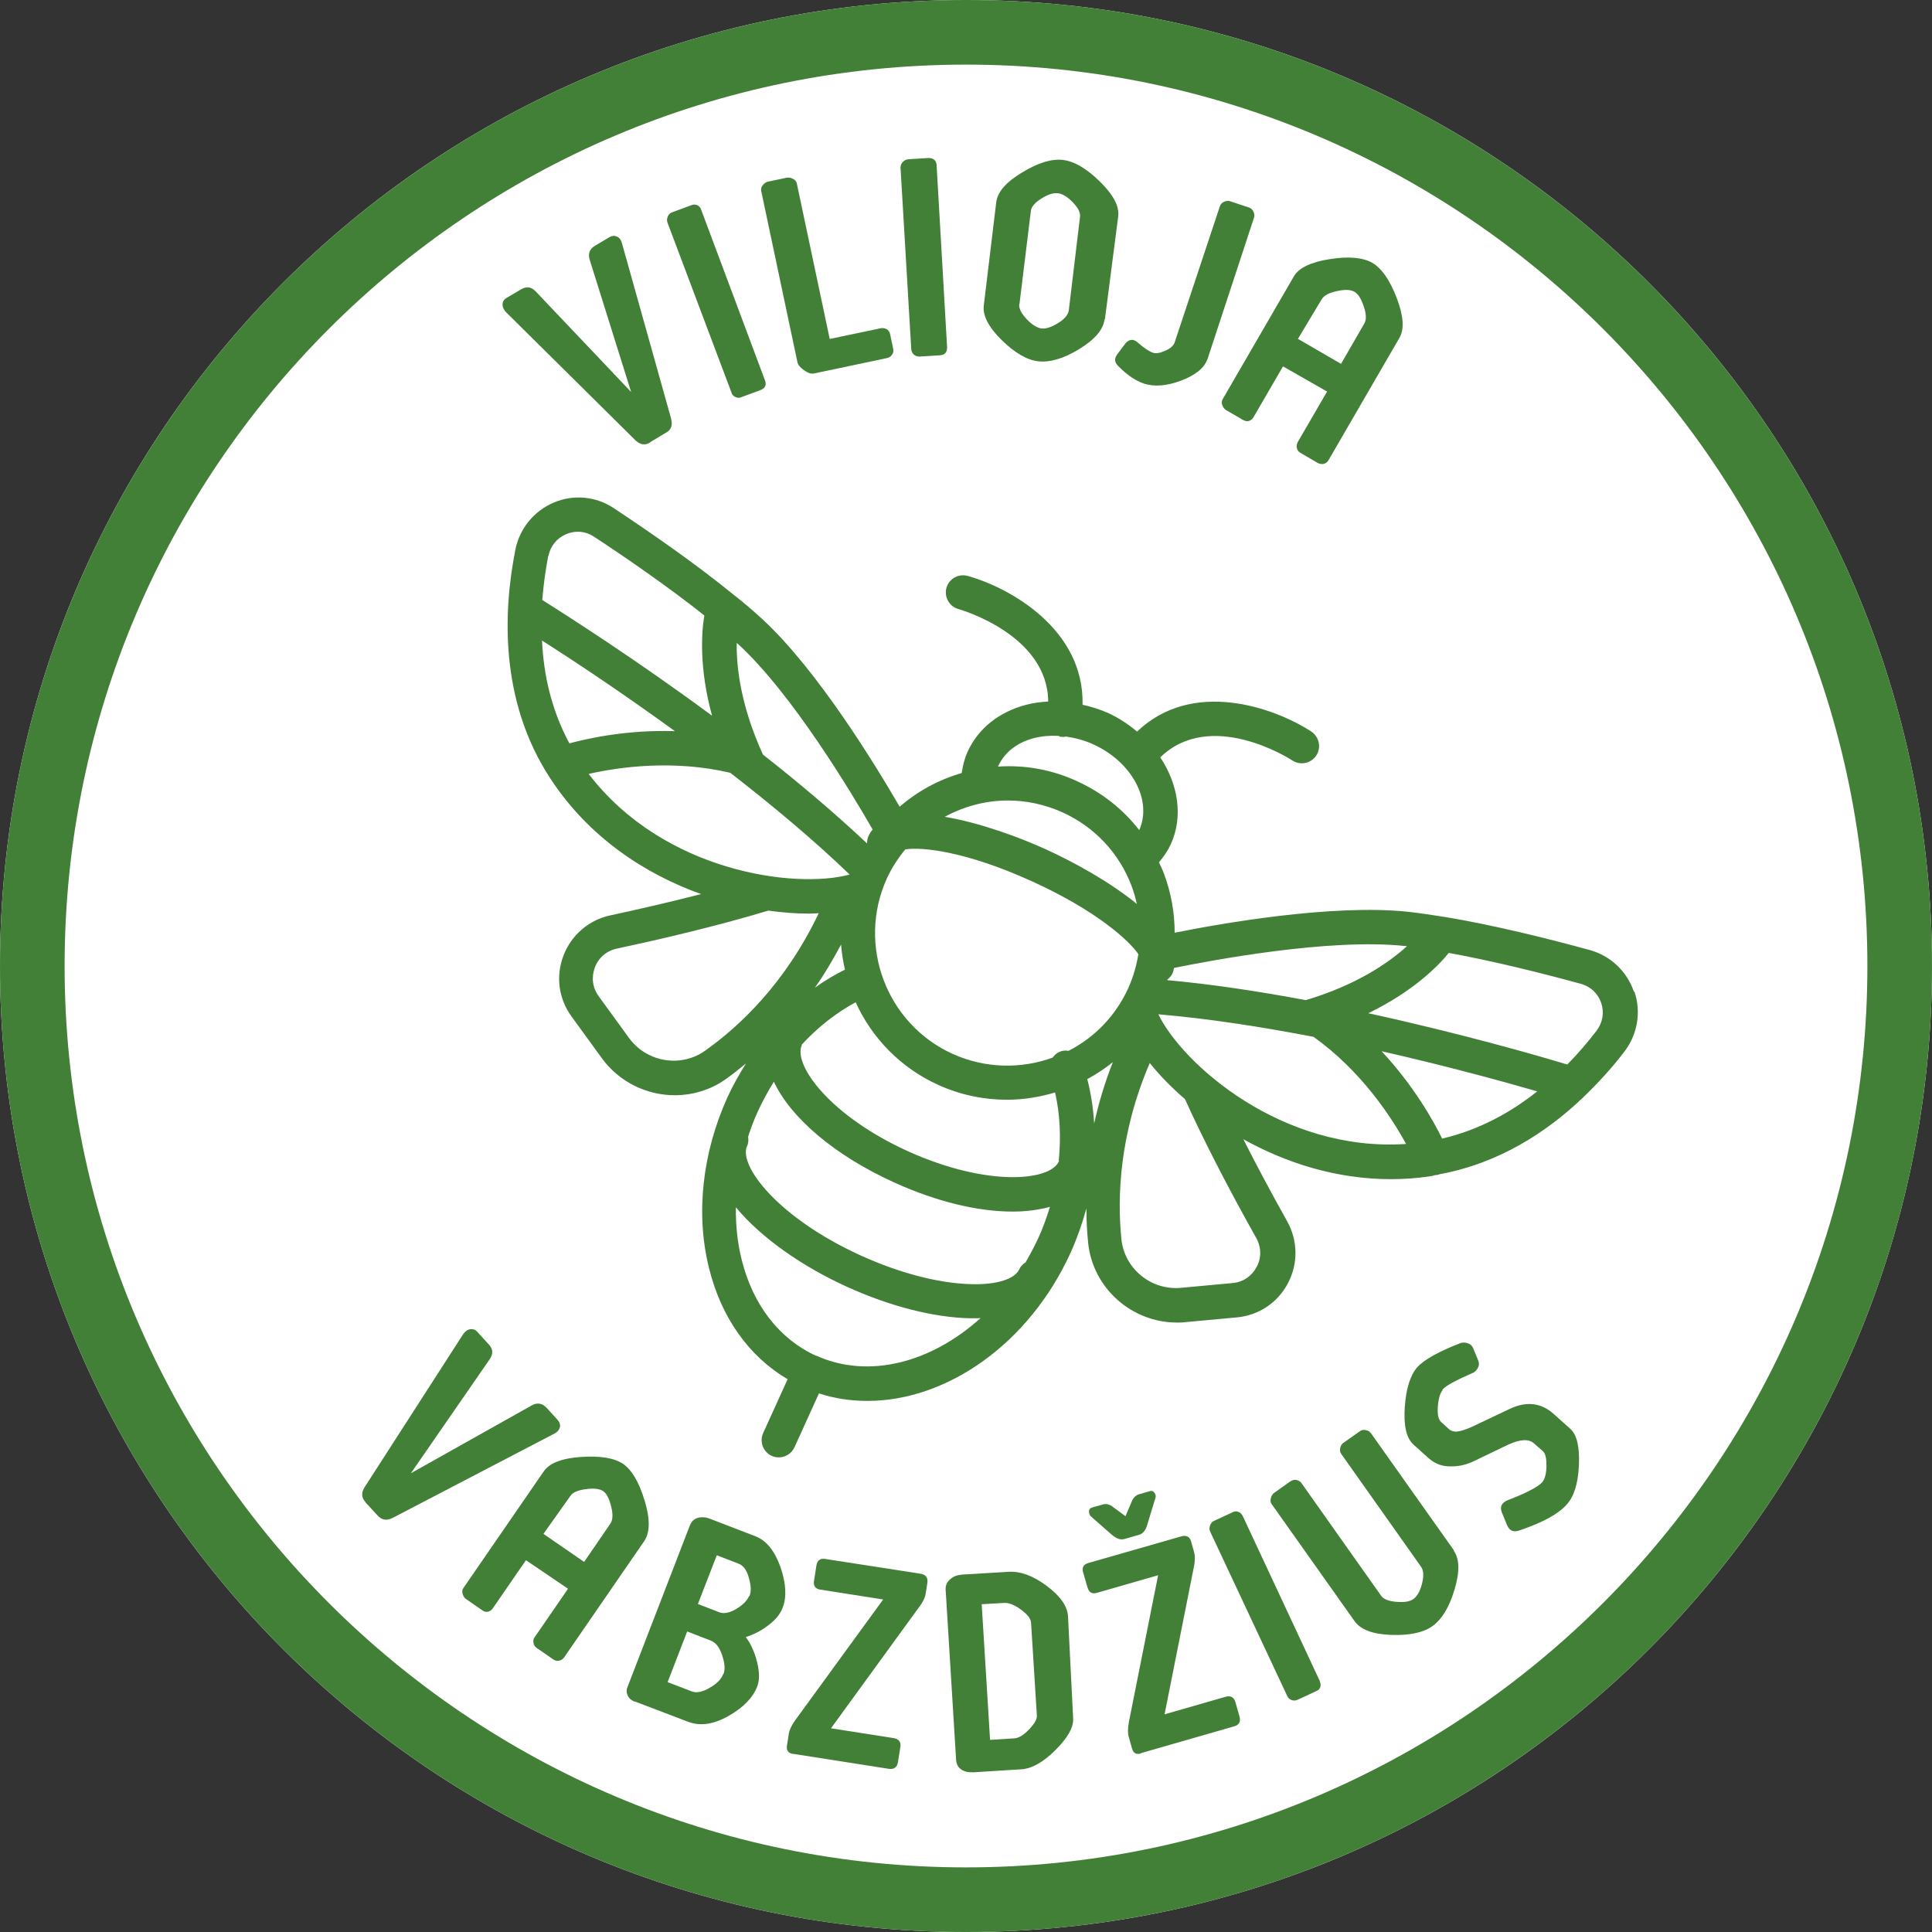 <svg width="90" height="90" viewBox="0 0 90 90" fill="none" xmlns="http://www.w3.org/2000/svg">
<rect x="0" y="0" width="90" height="90" fill="#333333" stroke="none"/>
<g clip-path="url(#clip0_1506_2690)">
<path d="M45 90C69.853 90 90 69.853 90 45C90 20.147 69.853 0 45 0C20.147 0 0 20.147 0 45C0 69.853 20.147 90 45 90Z" fill="white"/>
<path d="M45 3.01C68.16 3.01 86.99 21.85 86.99 45C86.99 68.15 68.15 86.99 45 86.99C21.85 86.99 3.01 68.16 3.01 45C3.01 21.84 21.84 3.01 45 3.01ZM45 0C20.15 0 0 20.15 0 45C0 69.85 20.15 90 45 90C69.85 90 90 69.85 90 45C90 20.15 69.85 0 45 0Z" fill="#428037"/>
<path d="M76.11 46.19C75.79 45.25 75.03 44.53 74.07 44.26C72.14 43.73 69.57 43.09 67.28 42.71C67.28 42.71 67.27 42.71 67.26 42.71C66.7 42.62 66.16 42.54 65.65 42.48C62.09 42.09 56.82 43.03 54.72 43.45C54.72 42.53 54.56 41.61 54.23 40.72C54.16 40.53 54.07 40.35 53.99 40.17C54.21 39.91 54.4 39.63 54.54 39.33C55.13 38.03 54.88 36.53 54.05 35.28C56.39 33.01 60.05 35.32 60.21 35.43C60.58 35.67 61.08 35.56 61.32 35.19C61.56 34.82 61.45 34.33 61.09 34.08C59.35 32.95 55.55 31.61 52.97 34.08C52.56 33.74 52.12 33.44 51.61 33.21C51.23 33.04 50.83 32.92 50.43 32.83C50.51 29.32 47.06 27.38 45.08 26.83C44.65 26.71 44.21 26.96 44.09 27.38C43.97 27.8 44.22 28.25 44.64 28.37C44.82 28.42 48.8 29.59 48.83 32.68C48.48 32.7 48.14 32.74 47.81 32.83C46.54 33.16 45.56 33.94 45.07 35.03C44.93 35.34 44.85 35.67 44.8 36.01C43.74 36.32 42.75 36.85 41.91 37.58C40.8 35.67 38.09 31.21 35.49 28.82C35.12 28.48 34.7 28.12 34.26 27.77C34.26 27.77 34.24 27.76 34.23 27.75C32.44 26.28 30.26 24.78 28.59 23.67C27.76 23.12 26.72 23.02 25.8 23.41C24.88 23.8 24.21 24.61 24.01 25.6C23.44 28.47 23.26 32.64 25.64 36.27C27.44 39.02 30.06 40.72 32.66 41.65C31.1 42.05 29.6 42.39 28.44 42.64C27.44 42.85 26.62 43.55 26.25 44.51C25.88 45.47 26.02 46.53 26.63 47.36L28.04 49.3C28.86 50.42 30.14 51.02 31.43 51.02C32.26 51.02 33.09 50.78 33.81 50.27C34.11 50.06 34.42 49.81 34.75 49.54C34.44 50.04 34.14 50.56 33.89 51.11C32.71 53.72 32.4 56.55 33.03 59.08C33.6 61.38 34.89 63.19 36.69 64.25L35.55 66.76C35.37 67.16 35.55 67.64 35.95 67.82C36.06 67.87 36.17 67.89 36.28 67.89C36.58 67.89 36.87 67.72 37.01 67.42L38.15 64.91C38.88 65.15 39.64 65.26 40.41 65.26C44.1 65.26 47.94 62.61 49.88 58.34C50.18 57.67 50.42 56.98 50.61 56.29C50.61 56.87 50.64 57.42 50.69 57.9C50.91 60.02 52.73 61.61 54.83 61.61C54.96 61.61 55.09 61.61 55.22 61.59L57.61 61.37C58.63 61.28 59.53 60.68 60 59.77C60.48 58.86 60.46 57.79 59.96 56.89C59.2 55.53 58.52 54.26 57.92 53.07C59.88 54.16 62.23 54.93 64.79 54.93C65.38 54.93 65.98 54.89 66.59 54.8C66.69 54.79 66.77 54.76 66.87 54.74C66.93 54.74 67 54.73 67.06 54.7C69.84 54.19 72.06 52.73 73.73 51.14C73.75 51.13 73.77 51.11 73.78 51.09C74.51 50.39 75.15 49.67 75.67 48.99C76.28 48.19 76.46 47.15 76.14 46.2L76.11 46.19ZM54.4 45.62C54.49 45.54 54.57 45.45 54.62 45.34C54.66 45.26 54.67 45.17 54.69 45.09C56.42 44.74 61.95 43.69 65.46 44.07C65.49 44.07 65.51 44.07 65.54 44.08C64.7 44.84 63.21 45.88 60.83 46.59C58.69 46.19 56.48 45.85 54.38 45.66C54.38 45.65 54.38 45.63 54.39 45.62H54.4ZM46.5 35.69C46.79 35.05 47.39 34.58 48.18 34.38C48.54 34.29 48.92 34.26 49.3 34.28C49.33 34.28 49.36 34.31 49.39 34.32C49.44 34.32 49.48 34.33 49.53 34.33C49.57 34.33 49.61 34.32 49.65 34.31C50.07 34.37 50.5 34.48 50.92 34.67C52.73 35.49 53.69 37.28 53.07 38.67C52.31 37.69 51.32 36.91 50.15 36.38C48.97 35.84 47.72 35.63 46.5 35.71C46.5 35.71 46.5 35.7 46.5 35.69ZM46.95 37.29C47.8 37.29 48.66 37.47 49.49 37.84C50.99 38.52 52.14 39.74 52.72 41.29C52.82 41.56 52.9 41.84 52.96 42.11C51.7 41.08 50.01 40.15 48.71 39.56C47.41 38.97 45.61 38.32 44.01 38.05C44.91 37.56 45.92 37.29 46.96 37.29H46.95ZM34.38 30C36.91 32.32 39.69 36.97 40.65 38.64C40.58 38.73 40.51 38.83 40.46 38.94C40.41 39.05 40.39 39.17 40.39 39.29C38.88 37.87 37.21 36.46 35.54 35.15C34.51 32.89 34.3 31.09 34.32 29.95C34.34 29.97 34.36 29.99 34.38 30ZM25.55 25.9C25.64 25.43 25.95 25.06 26.38 24.88C26.81 24.7 27.28 24.74 27.67 25C29.19 26 31.15 27.35 32.81 28.67C32.68 29.47 32.56 31.11 33.17 33.34C29.58 30.69 26.36 28.64 25.26 27.95C25.32 27.21 25.42 26.52 25.54 25.89L25.55 25.9ZM26.52 34.62C25.68 33.06 25.32 31.41 25.25 29.84C26.59 30.69 28.88 32.2 31.44 34.06C29.26 33.99 27.45 34.38 26.52 34.63V34.62ZM27.43 36.05C28.8 35.74 31.34 35.37 34.02 36C35.94 37.49 37.89 39.11 39.58 40.74C37.08 41.42 30.94 40.65 27.42 36.05H27.43ZM39.36 45.17C38.88 45.41 38.41 45.69 37.96 46.01C38.39 45.41 38.79 44.73 39.18 44C39.21 44.39 39.27 44.78 39.36 45.16V45.17ZM32.84 48.95C31.71 49.75 30.12 49.48 29.3 48.35L27.89 46.41C27.6 46.01 27.54 45.53 27.71 45.07C27.88 44.61 28.26 44.29 28.74 44.19C30.6 43.79 33.31 43.17 35.79 42.42C36.45 42.51 37.09 42.56 37.68 42.56C37.84 42.56 37.98 42.55 38.14 42.54C36.59 45.8 34.45 47.81 32.84 48.95ZM38.02 63.16C36.31 62.38 35.07 60.79 34.55 58.68C34.35 57.89 34.27 57.07 34.28 56.24C35.46 57.67 37.41 59.02 39.47 59.95C41.45 60.85 43.48 61.37 45.17 61.41C45.25 61.41 45.33 61.41 45.41 61.41C45.5 61.41 45.59 61.41 45.68 61.4C43.39 63.47 40.47 64.26 38.02 63.15V63.16ZM48.37 57.67C48.19 58.06 47.99 58.43 47.78 58.8C47.66 58.88 47.55 58.98 47.48 59.13C47.27 59.59 46.42 59.86 45.21 59.82C43.73 59.78 41.92 59.31 40.13 58.5C36.26 56.75 34.39 54.3 34.8 53.39C34.87 53.25 34.87 53.09 34.85 52.95C34.98 52.55 35.13 52.15 35.31 51.76C35.53 51.28 35.78 50.83 36.05 50.39C36.82 52.05 38.86 53.82 41.67 55.09C43.67 56 45.59 56.44 47.17 56.44C47.81 56.44 48.4 56.36 48.91 56.22C48.76 56.71 48.59 57.19 48.37 57.67ZM49.34 54.08C49.34 54.08 49.33 54.1 49.32 54.11C48.91 55.02 45.98 55.29 42.32 53.64C38.67 51.99 36.94 49.61 37.35 48.69C37.35 48.68 37.35 48.67 37.35 48.66C38.1 47.85 38.95 47.18 39.86 46.69C40.61 48.34 41.94 49.74 43.71 50.54C44.75 51.01 45.83 51.23 46.9 51.23C47.67 51.23 48.42 51.11 49.15 50.89C49.38 51.9 49.43 52.98 49.32 54.07L49.34 54.08ZM50.97 52.34C50.93 51.63 50.82 50.94 50.65 50.27C51.07 50.04 51.47 49.78 51.84 49.48C51.45 50.47 51.17 51.43 50.97 52.34ZM49.76 48.95C49.64 48.93 49.52 48.94 49.4 48.98C49.24 49.04 49.13 49.14 49.03 49.27C47.57 49.8 45.91 49.78 44.39 49.1C41.29 47.7 39.91 44.03 41.31 40.93C41.54 40.43 41.83 39.98 42.17 39.57C42.94 39.44 45 39.66 48.04 41.04C51.09 42.42 52.61 43.83 53.03 44.45C52.94 44.99 52.79 45.52 52.56 46.03C51.96 47.35 50.96 48.35 49.76 48.96V48.95ZM58.52 57.67C58.76 58.1 58.77 58.59 58.54 59.02C58.31 59.45 57.9 59.73 57.42 59.77L55.03 59.99C53.63 60.13 52.38 59.1 52.24 57.73C52.04 55.77 52.14 52.83 53.56 49.52C54.01 50.08 54.56 50.65 55.2 51.2C56.05 53.08 57.17 55.26 58.52 57.67ZM53.96 47.25C56.31 47.45 58.8 47.84 61.19 48.3C63.43 49.9 64.83 52.06 65.5 53.29C59.72 53.68 55.09 49.57 53.96 47.25ZM67.18 53.04C66.76 52.18 65.85 50.57 64.36 48.97C67.44 49.67 70.09 50.4 71.61 50.84C70.38 51.82 68.9 52.64 67.18 53.04ZM74.37 48.02C73.98 48.53 73.53 49.06 73.01 49.59C71.76 49.21 68.1 48.15 63.74 47.2C65.82 46.19 66.98 45.02 67.49 44.39C69.58 44.77 71.89 45.35 73.64 45.83C74.09 45.95 74.44 46.28 74.59 46.72C74.74 47.17 74.66 47.64 74.37 48.02Z" fill="#428037"/>
<path d="M30.29 20.61C30.04 20.76 29.82 20.72 29.59 20.5L23.58 14.55C23.47 14.44 23.41 14.31 23.41 14.18C23.41 14.05 23.48 13.94 23.61 13.87L24.29 13.47C24.53 13.33 24.75 13.36 24.96 13.58L29.4 18.26L27.47 12.1C27.38 11.81 27.47 11.59 27.73 11.44L28.37 11.06C28.5 10.98 28.63 10.97 28.74 11.02C28.85 11.07 28.93 11.17 28.97 11.32L31.26 19.49C31.34 19.8 31.28 20.02 31.02 20.16L30.3 20.59L30.29 20.61Z" fill="#428037"/>
<path d="M35.64 17.73C35.67 17.82 35.68 17.91 35.64 18C35.6 18.09 35.52 18.13 35.43 18.17L34.54 18.5C34.45 18.54 34.36 18.54 34.27 18.5C34.18 18.46 34.11 18.4 34.08 18.3L31.09 10.36C31.06 10.27 31.07 10.18 31.11 10.08C31.15 9.99 31.22 9.92 31.31 9.89L32.2 9.56C32.31 9.52 32.39 9.52 32.48 9.56C32.57 9.6 32.63 9.67 32.66 9.76L35.64 17.73Z" fill="#428037"/>
<path d="M37.891 17.4C37.781 17.42 37.641 17.38 37.461 17.25C37.27 17.12 37.181 17 37.151 16.89L35.461 8.9C35.441 8.8 35.461 8.71 35.531 8.63C35.6 8.54 35.681 8.48 35.781 8.46L36.641 8.28C36.74 8.26 36.84 8.28 36.941 8.33C37.041 8.38 37.1 8.45 37.12 8.55L38.651 15.79L41.031 15.29C41.13 15.27 41.211 15.29 41.3 15.33C41.38 15.38 41.441 15.46 41.461 15.55L41.611 16.26C41.63 16.36 41.611 16.45 41.55 16.53C41.49 16.61 41.42 16.66 41.321 16.68L37.91 17.4H37.88H37.891Z" fill="#428037"/>
<path d="M44.12 16.19C44.12 16.29 44.1 16.37 44.04 16.45C43.97 16.52 43.89 16.54 43.79 16.55L42.84 16.61C42.74 16.61 42.66 16.59 42.58 16.53C42.51 16.46 42.46 16.38 42.45 16.28L41.95 7.81C41.95 7.71 41.98 7.63 42.05 7.55C42.12 7.48 42.2 7.43 42.3 7.42L43.25 7.36C43.36 7.36 43.45 7.38 43.52 7.44C43.59 7.51 43.63 7.59 43.63 7.69L44.12 16.19Z" fill="#428037"/>
<path d="M51.45 14.89C51.39 15.36 51 15.82 50.26 16.27C49.52 16.72 48.89 16.89 48.36 16.83C47.85 16.77 47.28 16.45 46.66 15.84C46.04 15.23 45.77 14.69 45.83 14.22L46.41 9.41C46.47 8.94 46.87 8.48 47.62 8.03C48.36 7.58 48.99 7.39 49.51 7.45C50.04 7.51 50.62 7.85 51.24 8.46C51.86 9.07 52.15 9.61 52.09 10.08L51.47 14.88L51.45 14.89ZM47.48 14.17C47.46 14.37 47.57 14.59 47.82 14.86C48.07 15.13 48.31 15.27 48.51 15.3C48.72 15.33 48.98 15.24 49.29 15.05C49.6 14.86 49.76 14.66 49.79 14.45L50.31 10.11C50.34 9.9 50.22 9.68 49.97 9.42C49.72 9.16 49.48 9.02 49.27 9C49.06 8.98 48.81 9.06 48.51 9.25C48.21 9.44 48.04 9.63 48.02 9.84L47.49 14.17H47.48Z" fill="#428037"/>
<path d="M56.25 16.72C56.11 17.13 55.71 17.47 55.02 17.73C54.33 17.99 53.76 18.02 53.29 17.87C52.91 17.74 52.51 17.48 52.1 17.06C51.91 16.88 51.9 16.7 52.05 16.5L52.44 15.98C52.62 15.79 52.8 15.79 52.98 15.94C53.31 16.23 53.56 16.38 53.7 16.43C53.85 16.48 54.03 16.45 54.28 16.34C54.53 16.23 54.67 16.1 54.72 15.95L56.83 9.6C56.86 9.51 56.93 9.44 57.02 9.4C57.11 9.36 57.2 9.34 57.29 9.37L58.19 9.67C58.28 9.7 58.35 9.77 58.39 9.86C58.43 9.95 58.45 10.04 58.42 10.13L56.25 16.73V16.72Z" fill="#428037"/>
<path d="M59.76 17.08L58.39 19.44C58.34 19.52 58.27 19.58 58.18 19.61C58.08 19.64 58 19.61 57.9 19.56L57.11 19.1C57.03 19.05 56.97 18.97 56.94 18.87C56.9 18.77 56.91 18.67 56.96 18.59L60.27 12.88C60.5 12.48 61.06 12.21 61.95 12.07C62.84 11.93 63.5 12 63.92 12.24C64.36 12.49 64.74 13.04 65.06 13.87C65.38 14.7 65.43 15.33 65.19 15.74L61.88 21.45C61.83 21.53 61.75 21.59 61.66 21.61C61.57 21.63 61.48 21.61 61.39 21.57L60.57 21.09C60.49 21.04 60.43 20.96 60.41 20.87C60.39 20.78 60.41 20.69 60.45 20.6L61.82 18.24L59.77 17.07L59.76 17.08ZM60.47 15.79L62.47 16.95L63.55 15.08C63.66 14.9 63.65 14.63 63.53 14.28C63.41 13.92 63.27 13.69 63.09 13.59C62.92 13.49 62.65 13.48 62.28 13.56C61.91 13.64 61.68 13.76 61.57 13.94L60.46 15.79H60.47Z" fill="#428037"/>
<path d="M17.03 69.98C16.831 69.76 16.82 69.54 16.991 69.27L21.57 62.16C21.66 62.03 21.77 61.94 21.901 61.92C22.03 61.9 22.151 61.94 22.25 62.06L22.78 62.64C22.971 62.85 22.98 63.07 22.811 63.32L19.14 68.63L24.77 65.47C25.03 65.32 25.27 65.37 25.471 65.59L25.971 66.14C26.07 66.25 26.11 66.37 26.081 66.49C26.05 66.61 25.971 66.7 25.831 66.78L18.311 70.7C18.03 70.85 17.8 70.82 17.601 70.61L17.03 69.99V69.98Z" fill="#428037"/>
<path d="M24.501 72.68L22.951 74.93C22.891 75.01 22.821 75.06 22.731 75.08C22.631 75.1 22.551 75.08 22.461 75.01L21.711 74.49C21.631 74.44 21.581 74.35 21.551 74.25C21.521 74.14 21.531 74.05 21.591 73.97L25.331 68.54C25.591 68.16 26.171 67.93 27.071 67.87C27.961 67.81 28.621 67.92 29.021 68.19C29.441 68.48 29.771 69.05 30.031 69.91C30.291 70.77 30.281 71.39 30.011 71.79L26.271 77.22C26.211 77.3 26.131 77.35 26.031 77.36C25.931 77.38 25.851 77.36 25.771 77.3L24.991 76.76C24.911 76.7 24.861 76.62 24.851 76.52C24.831 76.42 24.851 76.34 24.911 76.26L26.461 74.01L24.501 72.68ZM25.311 71.45L27.211 72.76L28.431 70.98C28.551 70.81 28.561 70.54 28.471 70.18C28.381 69.81 28.261 69.57 28.091 69.46C27.931 69.35 27.661 69.32 27.291 69.37C26.921 69.42 26.671 69.52 26.561 69.7L25.311 71.46V71.45Z" fill="#428037"/>
<path d="M29.561 79.27C29.421 79.21 29.311 79.13 29.251 79C29.181 78.87 29.171 78.73 29.231 78.59L32.141 71.05C32.211 70.88 32.331 70.76 32.501 70.71C32.671 70.66 32.851 70.67 33.021 70.73L35.201 71.57C35.711 71.77 36.091 72.25 36.361 73.01C36.621 73.77 36.651 74.4 36.461 74.89C36.341 75.2 36.111 75.48 35.781 75.72C35.451 75.97 35.101 76.15 34.741 76.26C34.991 76.59 35.161 76.99 35.271 77.44C35.381 77.89 35.391 78.27 35.271 78.57C35.071 79.09 34.621 79.55 33.931 79.94C33.241 80.33 32.621 80.42 32.061 80.21L29.571 79.26L29.561 79.27ZM33.701 77.99C33.791 77.77 33.761 77.47 33.641 77.11C33.521 76.75 33.351 76.52 33.121 76.43L32.011 76L31.101 78.36L32.221 78.79C32.441 78.88 32.721 78.82 33.051 78.63C33.381 78.44 33.601 78.23 33.691 77.98H33.701V77.99ZM34.911 74.36C35.001 74.14 34.991 73.85 34.881 73.49C34.781 73.13 34.621 72.92 34.401 72.84L33.391 72.45L32.511 74.72L33.491 75.1C33.711 75.19 33.981 75.14 34.301 74.95C34.611 74.76 34.821 74.55 34.901 74.33V74.36H34.911Z" fill="#428037"/>
<path d="M36.951 81.71C36.721 81.67 36.621 81.54 36.661 81.31L36.751 80.73C36.771 80.61 36.861 80.39 37.041 80.14L41.141 74.51L38.211 74.05C37.971 74.01 37.881 73.87 37.921 73.64L38.031 72.93C38.071 72.69 38.201 72.59 38.431 72.62L42.881 73.31C43.131 73.35 43.231 73.49 43.201 73.73L43.121 74.24C43.101 74.39 43.011 74.61 42.811 74.87L38.711 80.51L41.641 80.97C41.871 81.01 41.981 81.15 41.941 81.39L41.831 82.08C41.791 82.33 41.651 82.43 41.411 82.4L36.941 81.7L36.951 81.71Z" fill="#428037"/>
<path d="M49.991 80.04C50.021 80.46 49.741 80.95 49.171 81.52C48.601 82.09 48.071 82.39 47.581 82.42L45.361 82.56C45.121 82.57 44.921 82.53 44.781 82.43C44.631 82.33 44.561 82.19 44.541 82.01L44.051 74.04C44.041 73.86 44.111 73.7 44.261 73.57C44.411 73.43 44.601 73.37 44.821 73.35L47.001 73.22C47.531 73.19 48.121 73.4 48.751 73.87C49.381 74.34 49.721 74.81 49.751 75.28L49.991 80.05V80.04ZM48.031 75.59C48.021 75.41 47.871 75.21 47.571 74.99C47.271 74.77 47.021 74.66 46.791 74.67L45.731 74.73L46.121 81.05L47.241 80.98C47.451 80.97 47.681 80.83 47.931 80.57C48.181 80.31 48.311 80.1 48.301 79.92L48.031 75.59Z" fill="#428037"/>
<path d="M53.16 81.68C52.93 81.75 52.79 81.67 52.73 81.44L52.57 80.87C52.54 80.75 52.53 80.52 52.59 80.21L53.95 73.38L51.1 74.2C50.87 74.27 50.73 74.18 50.66 73.95L50.46 73.26C50.39 73.03 50.46 72.88 50.7 72.81L55.03 71.57C55.27 71.5 55.43 71.59 55.49 71.82L55.63 72.32C55.67 72.47 55.68 72.7 55.61 73.02L54.25 79.86L57.1 79.04C57.33 78.98 57.48 79.06 57.55 79.29L57.74 79.96C57.81 80.2 57.72 80.36 57.49 80.42L53.14 81.67L53.16 81.68ZM50.81 70.63C50.75 70.57 50.73 70.49 50.73 70.4C50.73 70.31 50.78 70.26 50.86 70.23L51.39 70.08C51.54 70.04 51.7 70.08 51.86 70.21L52.43 70.63L52.71 69.97C52.79 69.76 52.92 69.65 53.06 69.61L53.58 69.46C53.66 69.44 53.73 69.46 53.78 69.54C53.83 69.61 53.85 69.68 53.83 69.76L53.44 71.04C53.37 71.29 53.24 71.45 53.05 71.5L52.39 71.69C52.19 71.75 52.01 71.67 51.81 71.51L50.82 70.64L50.81 70.63Z" fill="#428037"/>
<path d="M61.481 78.33C61.521 78.42 61.531 78.51 61.501 78.6C61.471 78.69 61.401 78.74 61.311 78.78L60.451 79.18C60.361 79.22 60.271 79.23 60.181 79.2C60.091 79.17 60.011 79.11 59.971 79.02L56.371 71.34C56.331 71.25 56.331 71.16 56.371 71.06C56.401 70.97 56.461 70.89 56.551 70.85L57.411 70.45C57.511 70.4 57.601 70.39 57.691 70.43C57.781 70.46 57.841 70.53 57.891 70.62L61.491 78.33H61.481Z" fill="#428037"/>
<path d="M67.721 72.24C68.001 72.63 68.001 73.24 67.751 74.07C67.501 74.9 67.151 75.45 66.731 75.75C66.311 76.05 65.671 76.19 64.811 76.16C63.951 76.13 63.391 75.92 63.101 75.52L59.241 70.07C59.181 69.99 59.171 69.9 59.201 69.79C59.231 69.68 59.281 69.59 59.361 69.54L60.091 69.02C60.181 68.96 60.281 68.92 60.381 68.94C60.481 68.96 60.561 69 60.621 69.08L64.341 74.34C64.451 74.5 64.691 74.59 65.051 74.62C65.411 74.65 65.671 74.61 65.841 74.49C66.011 74.37 66.151 74.13 66.241 73.78C66.331 73.43 66.321 73.16 66.201 72.99L62.481 67.73C62.421 67.65 62.411 67.56 62.431 67.46C62.451 67.36 62.491 67.28 62.571 67.22L63.351 66.67C63.431 66.61 63.521 66.6 63.621 66.62C63.721 66.64 63.801 66.68 63.861 66.76L67.721 72.21L67.741 72.23L67.721 72.24Z" fill="#428037"/>
<path d="M67.211 64.75C67.091 64.88 67.011 65.14 66.981 65.51C66.951 65.88 67.001 66.13 67.141 66.25L67.481 66.56C67.601 66.67 67.761 66.71 67.931 66.68C68.101 66.65 68.321 66.58 68.581 66.46L70.311 65.64C71.101 65.26 71.801 65.34 72.391 65.88L73.151 66.56C73.461 66.84 73.591 67.41 73.551 68.27C73.511 69.14 73.311 69.73 72.981 70.09C72.601 70.52 71.881 70.92 70.791 71.29C70.511 71.39 70.321 71.32 70.201 71.04L69.961 70.45C69.861 70.19 69.951 70.01 70.221 69.89C71.111 69.55 71.651 69.26 71.841 69.05C71.961 68.91 72.031 68.67 72.041 68.31C72.041 67.94 72.001 67.71 71.871 67.6L71.461 67.24C71.211 67.02 70.821 67.04 70.251 67.3L68.671 68.06C68.301 68.24 67.931 68.32 67.541 68.31C67.151 68.31 66.821 68.17 66.541 67.92L65.841 67.29C65.511 66.99 65.381 66.4 65.441 65.54C65.501 64.67 65.701 64.06 66.021 63.69C66.341 63.34 67.011 62.96 68.051 62.56C68.171 62.53 68.281 62.54 68.391 62.58C68.501 62.62 68.571 62.69 68.621 62.79L68.861 63.38C68.901 63.48 68.911 63.58 68.861 63.69C68.811 63.8 68.741 63.88 68.641 63.94C67.841 64.29 67.351 64.55 67.211 64.72L67.181 64.75H67.211Z" fill="#428037"/>
</g>
<defs>
<clipPath id="clip0_1506_2690">
<rect width="90" height="90" fill="white"/>
</clipPath>
</defs>
</svg>
